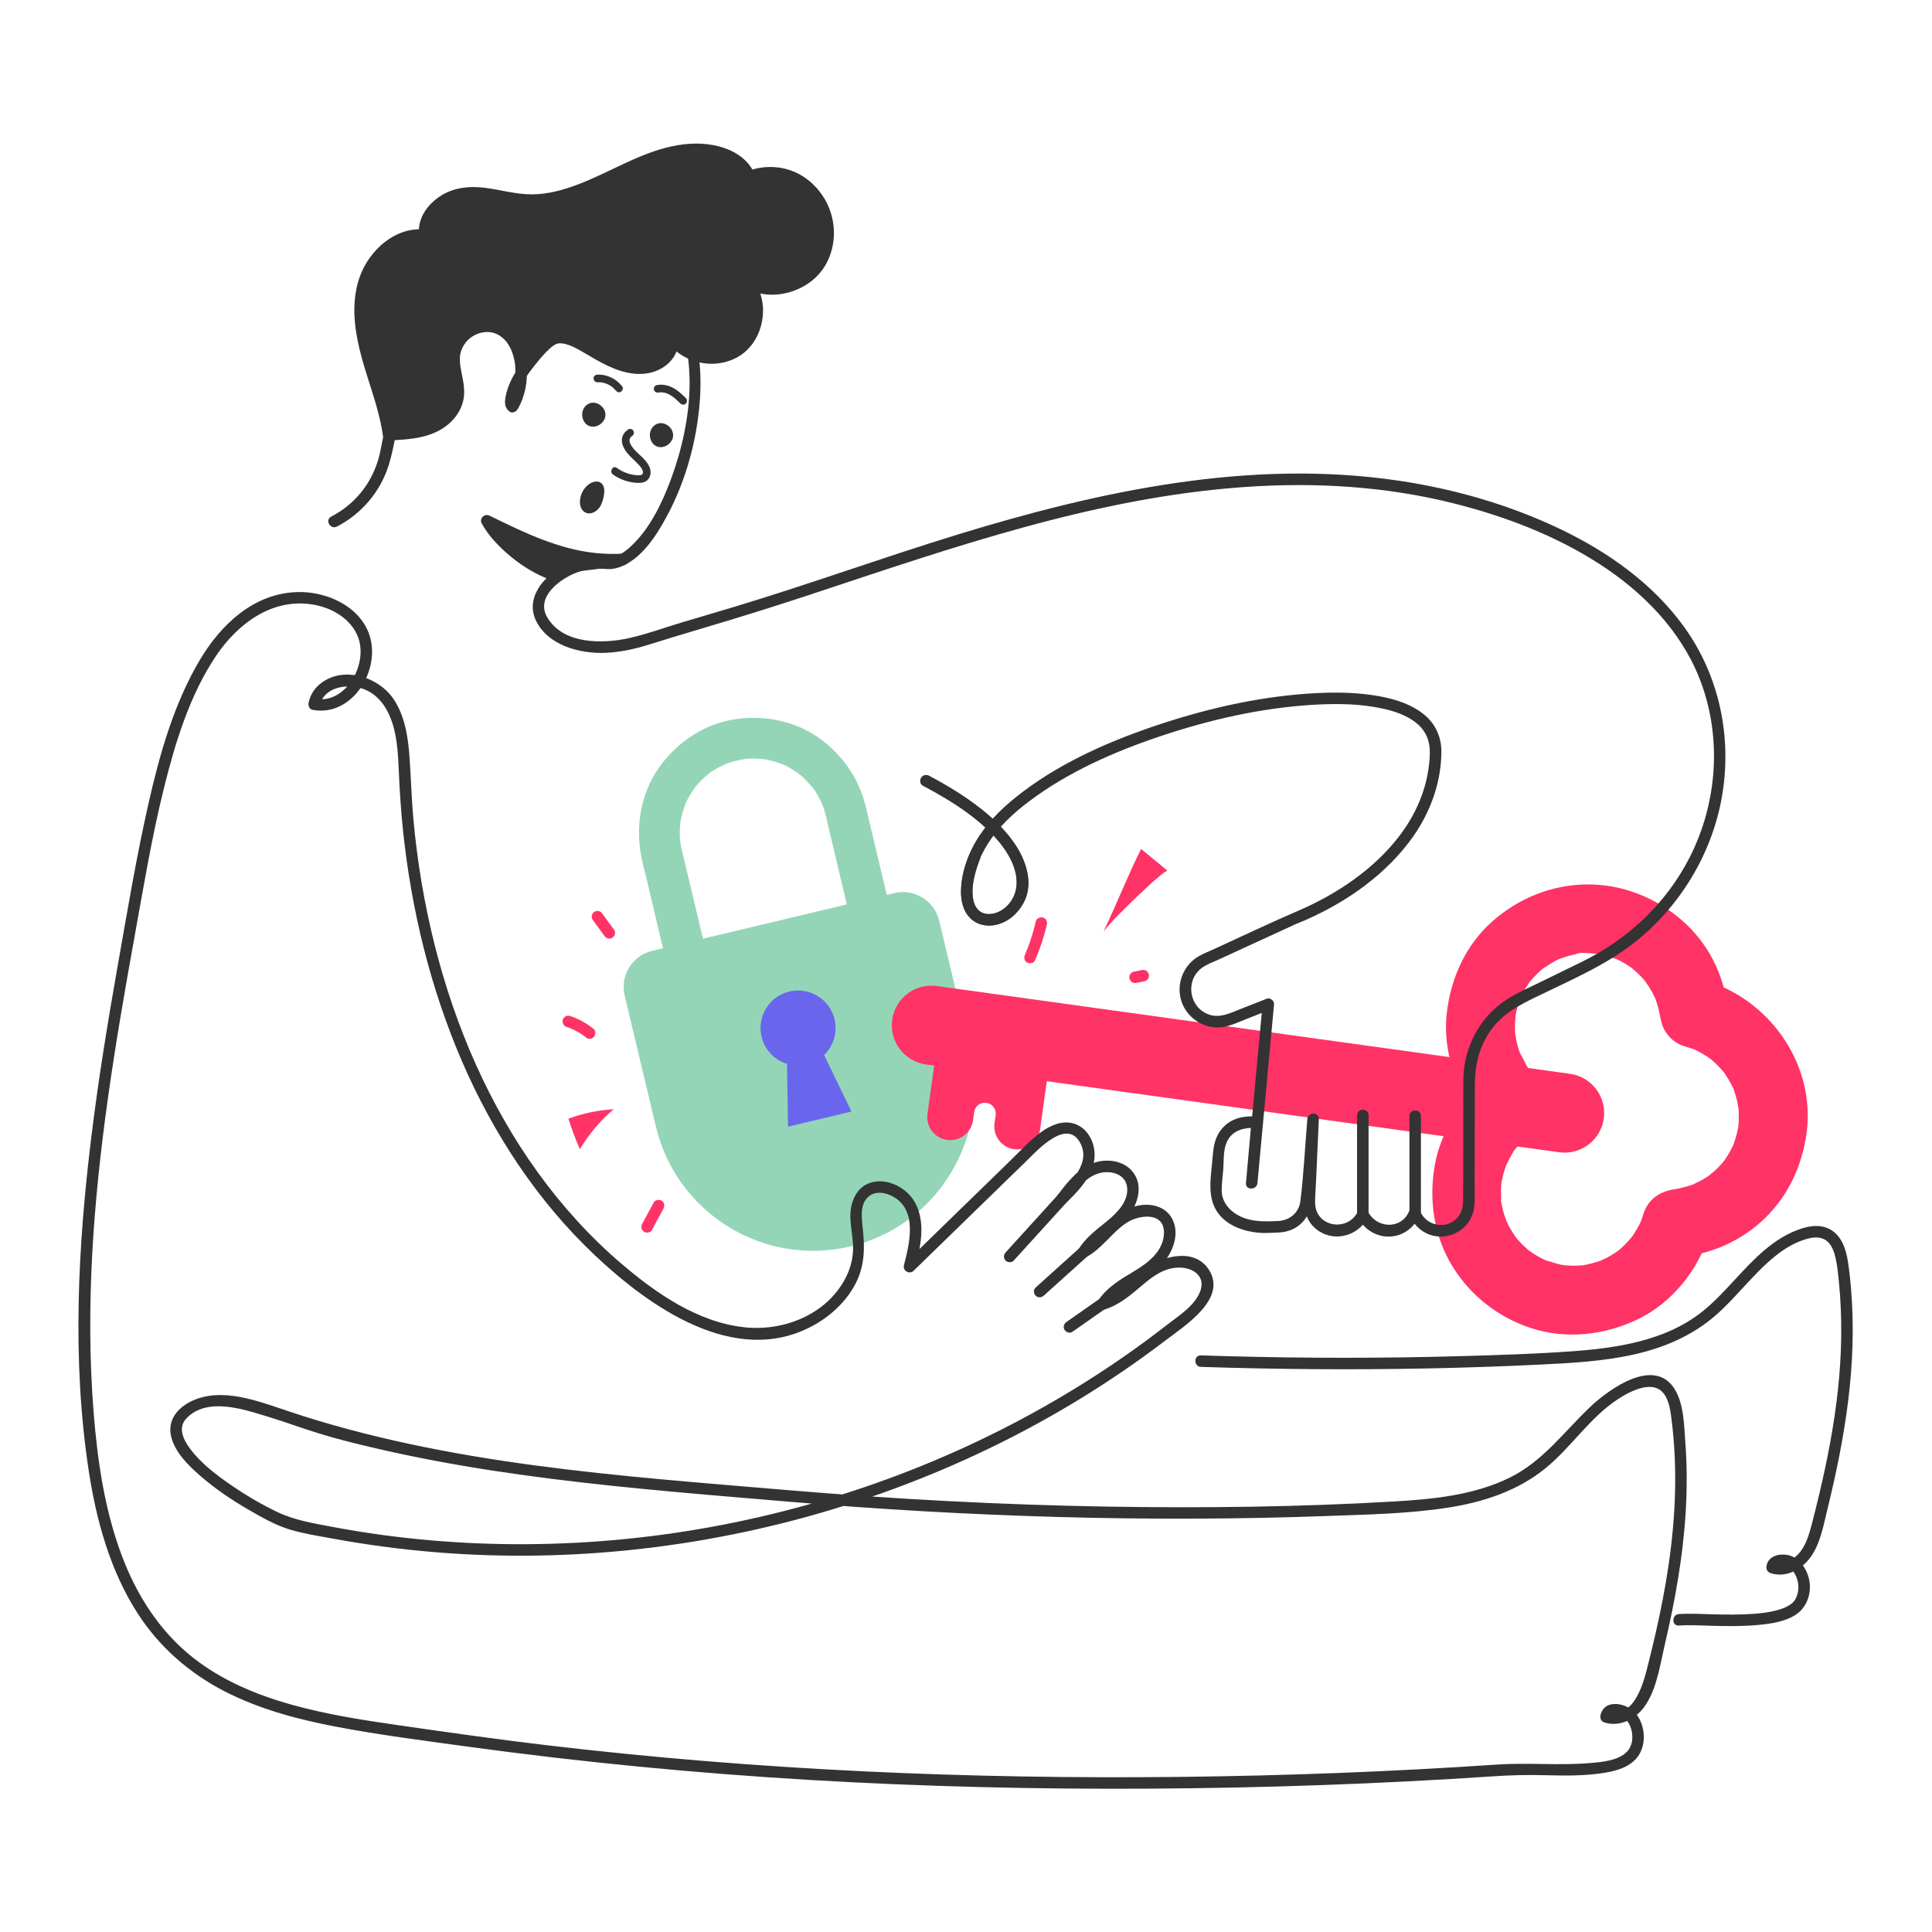 <svg width="118" height="118" viewBox="0 0 118 118" fill="none" xmlns="http://www.w3.org/2000/svg">
<path d="M110.389 68.755C110.696 64.701 107.912 60.942 104.04 59.854C104.555 60.531 105.071 61.208 105.586 61.885C105.435 60.708 105.162 59.656 104.61 58.594C104.163 57.734 103.532 56.922 102.806 56.279C101.174 54.831 99.07 53.985 96.874 54.017C94.741 54.047 92.732 54.872 91.142 56.279C89.537 57.7 88.629 59.7 88.374 61.8C88.058 64.409 89.095 67.093 90.97 68.911C91.112 67.809 91.254 66.706 91.397 65.603C89.506 66.901 88.039 68.857 87.634 71.151C87.256 73.29 87.569 75.502 88.725 77.368C89.832 79.155 91.54 80.479 93.538 81.124C95.66 81.809 97.939 81.55 99.936 80.622C102.118 79.608 103.735 77.56 104.429 75.285C103.753 75.8 103.076 76.316 102.399 76.831C104.475 76.61 106.395 75.812 107.886 74.316C109.391 72.807 110.194 70.856 110.389 68.755C110.491 67.655 109.347 66.601 108.283 66.649C107.055 66.704 106.286 67.576 106.177 68.755C106.171 68.821 106.123 69.207 106.177 68.807C106.229 68.422 106.18 68.766 106.163 68.854C106.13 69.032 106.089 69.209 106.041 69.384C105.994 69.557 105.939 69.728 105.878 69.896C105.848 69.978 105.72 70.289 105.866 69.942C106.013 69.595 105.88 69.902 105.842 69.98C105.691 70.296 105.513 70.599 105.313 70.886C105.264 70.957 105.064 71.22 105.291 70.925C105.527 70.62 105.302 70.906 105.26 70.955C105.148 71.087 105.03 71.215 104.908 71.338C104.786 71.46 104.658 71.578 104.527 71.691C104.475 71.735 104.416 71.775 104.367 71.823C104.778 71.417 104.616 71.635 104.461 71.743C104.192 71.933 103.908 72.103 103.613 72.25C103.536 72.288 103.451 72.318 103.377 72.362C103.854 72.078 103.711 72.226 103.541 72.291C103.378 72.354 103.211 72.41 103.043 72.46C102.873 72.51 102.701 72.553 102.528 72.589C102.441 72.607 102.353 72.621 102.266 72.638C101.894 72.71 102.802 72.576 102.399 72.619C101.439 72.721 100.66 73.206 100.368 74.165C100.309 74.357 100.241 74.544 100.17 74.732C100.074 74.991 100.412 74.223 100.232 74.577C100.191 74.657 100.154 74.739 100.112 74.818C100.022 74.993 99.923 75.163 99.817 75.328C99.779 75.388 99.739 75.448 99.699 75.506C99.659 75.565 99.618 75.623 99.575 75.68C99.788 75.41 99.843 75.338 99.742 75.464C99.503 75.75 99.255 76.022 98.976 76.27C98.923 76.317 98.868 76.361 98.815 76.408C98.511 76.678 99.239 76.104 98.907 76.339C98.733 76.461 98.558 76.58 98.375 76.688C98.222 76.778 98.066 76.862 97.906 76.939C97.845 76.969 97.772 76.994 97.713 77.029C98.23 76.728 97.998 76.912 97.82 76.978C97.445 77.116 97.063 77.206 96.673 77.285C96.275 77.366 97.135 77.239 96.853 77.263C96.761 77.272 96.67 77.282 96.578 77.289C96.392 77.302 96.206 77.306 96.02 77.303C95.832 77.301 95.645 77.287 95.458 77.271C95.037 77.236 96 77.364 95.588 77.288C95.482 77.269 95.377 77.251 95.272 77.228C94.925 77.152 94.604 77.014 94.264 76.921C94.84 77.078 94.561 77.05 94.386 76.968C94.308 76.931 94.231 76.893 94.154 76.853C93.987 76.766 93.824 76.672 93.665 76.57C93.574 76.513 93.054 76.133 93.377 76.381C93.684 76.618 93.408 76.401 93.352 76.353C93.288 76.298 93.224 76.242 93.162 76.184C93.025 76.057 92.894 75.925 92.768 75.787C92.722 75.737 92.677 75.687 92.633 75.635C92.282 75.226 92.85 75.956 92.647 75.663C92.452 75.383 92.268 75.102 92.111 74.798C92.019 74.62 91.858 74.07 92.067 74.743C92.006 74.547 91.922 74.358 91.863 74.16C91.814 73.994 91.772 73.826 91.736 73.657C91.718 73.572 91.702 73.486 91.687 73.4C91.656 73.214 91.7 73.002 91.711 73.596C91.704 73.201 91.658 72.814 91.685 72.417C91.692 72.32 91.703 72.224 91.711 72.127C91.731 71.959 91.719 72.047 91.676 72.389C91.688 72.31 91.702 72.232 91.718 72.154C91.763 71.923 91.82 71.694 91.89 71.469C91.913 71.395 91.937 71.322 91.963 71.248C92.024 71.075 92.281 70.649 91.966 71.216C92.077 71.016 92.165 70.804 92.282 70.606C92.39 70.423 92.503 70.184 92.657 70.038C92.644 70.05 92.314 70.452 92.536 70.197C92.635 70.083 92.731 69.967 92.834 69.858C92.976 69.707 93.125 69.564 93.28 69.427C93.349 69.367 93.434 69.313 93.496 69.246C93.216 69.458 93.163 69.499 93.338 69.37C93.399 69.326 93.46 69.283 93.523 69.241C94.082 68.857 94.437 68.383 94.528 67.702C94.615 67.053 94.43 66.4 93.949 65.933C93.805 65.794 93.666 65.651 93.534 65.501C93.41 65.358 93.298 65.078 93.562 65.556C93.515 65.471 93.442 65.393 93.387 65.313C93.145 64.96 92.994 64.572 92.777 64.21C93.067 64.693 92.875 64.44 92.814 64.263C92.787 64.186 92.762 64.109 92.738 64.032C92.672 63.817 92.618 63.6 92.575 63.38C92.555 63.281 92.551 63.171 92.522 63.076C92.673 63.581 92.564 63.4 92.549 63.203C92.53 62.972 92.524 62.741 92.53 62.509C92.535 62.308 92.568 62.108 92.573 61.908C92.558 62.542 92.528 62.227 92.562 62.04C92.578 61.952 92.596 61.865 92.616 61.778C92.655 61.606 92.701 61.435 92.754 61.267C92.78 61.183 92.808 61.1 92.837 61.018C92.861 60.952 92.885 60.887 92.911 60.822C92.867 60.926 92.823 61.029 92.778 61.133C92.87 60.806 93.107 60.461 93.289 60.18C93.336 60.108 93.383 60.037 93.433 59.968C93.474 59.908 93.688 59.627 93.451 59.935C93.214 60.242 93.431 59.966 93.479 59.91C93.545 59.833 93.613 59.757 93.683 59.683C93.81 59.547 93.944 59.417 94.082 59.292C94.145 59.235 94.211 59.182 94.274 59.126C94.56 58.874 93.906 59.382 94.128 59.235C94.427 59.037 94.713 58.835 95.034 58.669C95.124 58.622 95.217 58.58 95.309 58.535C95.654 58.365 94.88 58.689 95.136 58.606C95.3 58.554 95.458 58.487 95.623 58.437C95.788 58.386 95.955 58.342 96.124 58.305C96.209 58.286 96.294 58.269 96.38 58.254C96.449 58.242 96.518 58.231 96.587 58.221C96.47 58.237 96.353 58.253 96.237 58.269C96.51 58.145 97.067 58.223 97.361 58.24C97.453 58.246 97.544 58.255 97.636 58.262C98.048 58.292 97.185 58.185 97.464 58.238C97.681 58.279 97.896 58.319 98.11 58.376C98.284 58.422 98.457 58.476 98.627 58.537C98.711 58.567 98.794 58.606 98.879 58.633C98.327 58.462 98.56 58.496 98.718 58.571C99.069 58.737 99.404 58.935 99.72 59.161C99.867 59.266 99.983 59.444 99.587 59.054C99.661 59.127 99.75 59.188 99.828 59.257C99.985 59.396 100.135 59.543 100.278 59.696C100.349 59.772 100.418 59.851 100.486 59.931C100.6 60.065 100.732 60.356 100.417 59.832C100.524 60.011 100.659 60.175 100.767 60.354C100.876 60.534 100.976 60.719 101.067 60.909C101.096 60.97 101.122 61.04 101.155 61.1C100.832 60.517 101.073 60.908 101.136 61.089C101.206 61.29 101.266 61.495 101.316 61.702C101.362 61.893 101.473 62.65 101.374 61.885C101.436 62.367 101.518 62.762 101.826 63.161C102.105 63.523 102.471 63.79 102.92 63.916C103.095 63.965 103.268 64.018 103.438 64.08C103.499 64.102 103.846 64.244 103.488 64.093C103.142 63.947 103.452 64.081 103.53 64.118C103.849 64.272 104.156 64.452 104.446 64.655C104.516 64.704 104.782 64.906 104.488 64.679C104.184 64.445 104.472 64.672 104.52 64.713C104.653 64.827 104.782 64.947 104.906 65.071C105.029 65.195 105.148 65.324 105.261 65.458C105.317 65.523 105.522 65.784 105.294 65.49C105.059 65.186 105.28 65.478 105.316 65.531C105.517 65.819 105.694 66.124 105.846 66.44C105.877 66.504 105.903 66.57 105.935 66.632C105.647 66.058 105.825 66.369 105.881 66.523C105.936 66.673 105.985 66.826 106.029 66.98C106.077 67.152 106.119 67.326 106.154 67.502C106.171 67.59 106.178 67.682 106.2 67.769C106.054 67.194 106.155 67.408 106.171 67.588C106.208 67.977 106.206 68.366 106.177 68.755C106.093 69.856 107.205 70.909 108.283 70.861C109.495 70.807 110.3 69.934 110.389 68.755L110.389 68.755Z" fill="#FF3366"/>
<path d="M39.956 26.759C40.207 27.513 41.311 26.766 40.7 26.219C40.283 25.846 39.797 26.28 39.956 26.759Z" fill="#333333"/>
<path d="M39.73 26.82C39.778 26.963 39.853 27.091 39.973 27.184C40.078 27.265 40.201 27.307 40.334 27.311C40.556 27.319 40.794 27.203 40.935 27.032C41.013 26.938 41.078 26.831 41.101 26.71C41.128 26.561 41.109 26.424 41.045 26.287C40.981 26.148 40.856 26.027 40.727 25.947C40.571 25.851 40.377 25.817 40.199 25.866C40.021 25.915 39.862 26.047 39.779 26.212C39.684 26.401 39.665 26.619 39.73 26.821C39.767 26.937 39.894 27.024 40.018 26.984C40.134 26.946 40.221 26.821 40.181 26.696C40.169 26.659 40.16 26.621 40.155 26.583L40.163 26.645C40.157 26.596 40.157 26.547 40.164 26.497L40.155 26.56C40.162 26.513 40.174 26.469 40.192 26.425L40.168 26.481C40.186 26.44 40.208 26.402 40.235 26.366L40.199 26.414C40.224 26.382 40.252 26.354 40.284 26.329L40.237 26.365C40.266 26.343 40.298 26.325 40.332 26.31L40.276 26.334C40.308 26.321 40.34 26.312 40.374 26.307L40.312 26.315C40.35 26.31 40.388 26.31 40.426 26.315L40.363 26.307C40.401 26.313 40.437 26.323 40.473 26.337L40.417 26.314C40.463 26.333 40.505 26.359 40.545 26.39L40.498 26.353C40.542 26.388 40.581 26.426 40.616 26.47L40.579 26.423C40.606 26.458 40.629 26.495 40.647 26.536L40.623 26.48C40.638 26.515 40.648 26.551 40.653 26.588L40.644 26.526C40.648 26.56 40.648 26.595 40.644 26.63L40.652 26.568C40.647 26.606 40.636 26.643 40.621 26.679L40.645 26.623C40.628 26.663 40.606 26.699 40.58 26.734L40.616 26.686C40.585 26.726 40.55 26.761 40.511 26.792L40.558 26.755C40.517 26.787 40.472 26.814 40.424 26.834L40.48 26.81C40.437 26.828 40.392 26.841 40.345 26.848L40.408 26.839C40.37 26.844 40.333 26.845 40.295 26.84L40.358 26.849C40.324 26.844 40.292 26.836 40.261 26.823L40.317 26.847C40.287 26.834 40.259 26.818 40.233 26.798L40.28 26.834C40.252 26.813 40.228 26.787 40.206 26.759L40.243 26.807C40.215 26.77 40.194 26.73 40.175 26.688L40.199 26.744C40.193 26.728 40.187 26.712 40.181 26.696C40.142 26.581 40.019 26.492 39.893 26.533C39.779 26.57 39.688 26.697 39.73 26.821V26.82Z" fill="#333333"/>
<path d="M35.821 25.509C36.072 26.263 37.176 25.516 36.566 24.969C36.149 24.596 35.662 25.03 35.821 25.509Z" fill="#333333"/>
<path d="M35.595 25.57C35.644 25.713 35.718 25.841 35.839 25.934C35.943 26.015 36.067 26.057 36.199 26.061C36.422 26.069 36.66 25.953 36.801 25.782C36.878 25.688 36.944 25.581 36.966 25.46C36.993 25.311 36.975 25.174 36.911 25.037C36.846 24.898 36.722 24.777 36.592 24.697C36.436 24.601 36.242 24.567 36.065 24.616C35.886 24.665 35.728 24.797 35.645 24.962C35.549 25.151 35.53 25.369 35.595 25.571C35.633 25.687 35.759 25.774 35.883 25.734C36 25.696 36.087 25.571 36.047 25.446C36.035 25.409 36.026 25.371 36.02 25.333L36.029 25.395C36.023 25.346 36.023 25.297 36.029 25.247L36.021 25.31C36.027 25.263 36.039 25.219 36.057 25.175L36.033 25.231C36.051 25.19 36.073 25.152 36.101 25.116L36.064 25.164C36.089 25.132 36.117 25.104 36.15 25.079L36.102 25.115C36.132 25.093 36.163 25.075 36.197 25.06L36.141 25.084C36.173 25.071 36.206 25.062 36.239 25.057L36.177 25.065C36.215 25.06 36.253 25.06 36.291 25.065L36.229 25.057C36.267 25.063 36.303 25.073 36.338 25.087L36.282 25.064C36.329 25.083 36.371 25.109 36.411 25.14L36.364 25.103C36.407 25.138 36.447 25.176 36.481 25.22L36.445 25.173C36.472 25.208 36.495 25.245 36.513 25.286L36.489 25.23C36.503 25.265 36.513 25.301 36.518 25.338L36.51 25.276C36.514 25.31 36.514 25.345 36.509 25.38L36.518 25.318C36.512 25.356 36.502 25.393 36.487 25.429L36.51 25.373C36.493 25.413 36.471 25.449 36.445 25.484L36.482 25.436C36.451 25.476 36.415 25.511 36.376 25.542L36.423 25.505C36.382 25.537 36.337 25.564 36.289 25.584L36.345 25.56C36.302 25.578 36.257 25.591 36.211 25.598L36.273 25.589C36.236 25.594 36.198 25.595 36.161 25.59L36.223 25.599C36.19 25.594 36.158 25.586 36.127 25.573L36.182 25.597C36.152 25.584 36.124 25.568 36.099 25.548L36.146 25.584C36.118 25.563 36.094 25.537 36.072 25.509L36.108 25.557C36.081 25.52 36.059 25.48 36.041 25.438L36.065 25.494C36.058 25.478 36.052 25.462 36.047 25.446C36.007 25.331 35.884 25.242 35.759 25.283C35.644 25.32 35.553 25.447 35.595 25.571V25.57Z" fill="#333333"/>
<path d="M40.06 68.81C41.325 74.117 46.652 77.392 51.958 76.124C57.275 74.855 60.514 69.458 59.247 64.14L57.363 56.234C57.071 55.011 55.843 54.255 54.619 54.547L39.841 58.069C38.617 58.361 37.862 59.589 38.154 60.813L40.06 68.81H40.06Z" fill="#94D5B7"/>
<path d="M54.638 56.65C54.226 54.919 53.813 53.187 53.4 51.455C53.226 50.724 53.055 49.992 52.878 49.262C52.478 47.619 51.541 46.223 50.2 45.203C48.714 44.072 46.809 43.666 44.978 43.914C43.135 44.164 41.502 45.225 40.388 46.688C39.257 48.175 38.851 50.079 39.099 51.911C39.191 52.586 39.391 53.256 39.548 53.917C40.014 55.869 40.458 57.828 40.944 59.775C40.955 59.819 40.965 59.863 40.976 59.907C41.127 60.543 41.833 61.02 42.483 60.834C43.136 60.647 43.573 60.009 43.411 59.326C43.021 57.69 42.631 56.053 42.241 54.417C42.053 53.632 41.866 52.847 41.679 52.062C41.666 52.008 41.653 51.955 41.641 51.901C41.608 51.759 41.579 51.617 41.556 51.472C41.548 51.426 41.509 51.131 41.529 51.308C41.549 51.479 41.522 51.156 41.519 51.098C41.513 50.912 41.515 50.725 41.526 50.539C41.532 50.446 41.54 50.354 41.55 50.262C41.555 50.217 41.565 50.17 41.567 50.125C41.574 49.955 41.519 50.338 41.557 50.173C41.642 49.8 41.73 49.437 41.873 49.081C41.92 48.961 41.984 48.855 41.886 49.04C41.928 48.96 41.965 48.877 42.008 48.798C42.1 48.625 42.2 48.456 42.31 48.294C42.36 48.218 42.413 48.145 42.466 48.072C42.492 48.035 42.522 48.001 42.548 47.964C42.543 47.97 42.394 48.137 42.489 48.037C42.624 47.893 42.749 47.743 42.891 47.605C43.022 47.478 43.16 47.358 43.302 47.244C43.338 47.215 43.376 47.189 43.411 47.16C43.522 47.067 43.336 47.215 43.334 47.216C43.388 47.145 43.528 47.086 43.604 47.039C43.763 46.941 43.925 46.851 44.093 46.769C44.177 46.727 44.262 46.688 44.349 46.651C44.362 46.645 44.477 46.607 44.479 46.596C44.473 46.627 44.235 46.681 44.433 46.617C44.804 46.497 45.173 46.409 45.558 46.349C45.804 46.311 45.355 46.357 45.602 46.344C45.696 46.339 45.79 46.333 45.884 46.331C46.086 46.327 46.288 46.334 46.489 46.351C46.58 46.359 46.672 46.378 46.764 46.382C46.904 46.388 46.677 46.364 46.671 46.364C46.715 46.367 46.762 46.38 46.806 46.389C46.999 46.431 47.191 46.477 47.38 46.535C47.554 46.589 47.723 46.655 47.892 46.721C48.112 46.808 47.721 46.63 47.93 46.739C48.023 46.789 48.118 46.836 48.21 46.887C48.367 46.976 48.521 47.072 48.67 47.175C48.744 47.226 48.814 47.286 48.889 47.335C49.004 47.41 48.824 47.28 48.817 47.275C48.863 47.314 48.91 47.352 48.955 47.392C49.243 47.646 49.485 47.931 49.729 48.225C49.821 48.336 49.674 48.15 49.672 48.149C49.701 48.17 49.731 48.233 49.75 48.263C49.8 48.341 49.85 48.418 49.898 48.498C50.001 48.671 50.096 48.85 50.18 49.034C50.195 49.065 50.268 49.289 50.292 49.294C50.284 49.292 50.212 49.061 50.256 49.203C50.27 49.248 50.287 49.293 50.302 49.339C50.352 49.492 50.395 49.648 50.434 49.806C50.577 50.387 50.711 50.97 50.85 51.552C51.291 53.404 51.711 55.262 52.175 57.109C52.185 57.149 52.194 57.19 52.203 57.23C52.355 57.867 53.061 58.344 53.711 58.158C54.364 57.971 54.801 57.333 54.638 56.65L54.638 56.65Z" fill="#94D5B7"/>
<path d="M50.971 62.257C50.677 61.026 49.442 60.266 48.211 60.559C46.98 60.852 46.22 62.088 46.513 63.319C46.708 64.136 47.319 64.746 48.067 64.977L48.13 68.813L52.005 67.889L50.332 64.438C50.895 63.893 51.166 63.074 50.971 62.257H50.971Z" fill="#6966ED"/>
<path d="M54.491 62.286C54.675 60.963 55.896 60.039 57.219 60.223L95.891 65.585C97.214 65.769 98.137 66.99 97.954 68.313C97.77 69.635 96.549 70.559 95.227 70.376L56.554 65.013C55.232 64.83 54.308 63.609 54.491 62.286Z" fill="#FF3366"/>
<path d="M62.413 64.507L61.331 64.357L60.018 64.175L59.632 64.121L57.236 63.789L56.647 68.039C56.541 68.807 57.077 69.516 57.845 69.622C58.613 69.729 59.322 69.193 59.429 68.424L59.498 67.922C59.549 67.559 59.883 67.306 60.246 67.356C60.609 67.407 60.862 67.742 60.812 68.104L60.742 68.607C60.636 69.375 61.172 70.084 61.94 70.19C62.708 70.297 63.417 69.76 63.524 68.992L64.113 64.743L62.413 64.507Z" fill="#FF3366"/>
<path d="M20.581 32.16C22.099 31.377 23.247 30.012 23.75 28.378C24.093 27.264 24.218 26.075 24.524 24.946C25.167 22.581 26.121 20.192 27.717 18.3C29.463 16.229 31.89 15.106 34.61 15.232C36.823 15.334 39.078 16.113 40.469 17.916C42.904 21.071 42.266 25.829 40.965 29.308C40.415 30.78 39.659 32.348 38.476 33.42C38.272 33.605 38.064 33.76 37.813 33.89C37.654 33.972 37.389 34.054 37.239 34.057C36.837 34.068 36.379 33.987 35.889 34.065C35.221 34.173 34.562 34.438 33.999 34.811C32.99 35.48 32.148 36.661 32.728 37.889C33.458 39.433 35.449 39.944 37.009 39.872C37.885 39.832 38.748 39.646 39.584 39.385C40.697 39.037 41.812 38.697 42.93 38.367C45.16 37.707 47.376 37.015 49.584 36.284C58.181 33.438 66.852 30.397 75.955 29.749C80.282 29.44 84.646 29.694 88.86 30.763C91.955 31.548 94.995 32.707 97.686 34.444C100.315 36.139 102.621 38.468 103.789 41.413C105.186 44.932 104.916 48.987 103.207 52.35C101.77 55.178 99.427 57.372 96.589 58.758C95.693 59.195 94.796 59.633 93.899 60.071C93.052 60.485 92.179 60.856 91.451 61.469C90.167 62.551 89.413 64.177 89.379 65.852C89.368 66.44 89.376 67.03 89.374 67.618C89.37 69.531 89.378 71.445 89.36 73.358C89.356 73.802 89.227 74.214 88.873 74.509C88.174 75.093 87.09 74.815 86.74 73.98C86.601 73.649 86.202 73.649 86.063 73.98C85.585 75.119 84.059 75.036 83.545 73.99C83.432 73.76 83.052 73.761 82.939 73.99C82.308 75.274 80.333 74.954 80.322 73.454C80.319 73.023 80.361 72.587 80.38 72.157C80.436 70.89 80.492 69.623 80.549 68.356C80.569 67.9 79.884 67.911 79.847 68.356C79.706 70.016 79.629 71.693 79.425 73.346C79.333 74.091 78.751 74.552 78.024 74.579C77.243 74.608 76.477 74.639 75.749 74.292C75.132 73.998 74.62 73.433 74.617 72.715C74.615 72.282 74.681 71.838 74.713 71.406C74.747 70.927 74.714 70.361 74.872 69.9C75.17 69.027 75.967 68.85 76.782 68.888L76.431 68.537C76.32 69.777 76.21 71.016 76.099 72.256C76.058 72.707 76.759 72.703 76.801 72.256C77.097 69.069 77.393 65.882 77.689 62.694C77.731 62.241 77.773 61.788 77.815 61.335C77.835 61.123 77.572 60.918 77.371 60.997C76.837 61.207 76.303 61.417 75.769 61.627C75.128 61.879 74.483 62.218 73.784 61.946C72.637 61.501 72.39 59.932 73.35 59.159C73.666 58.905 74.101 58.757 74.466 58.589C75.778 57.986 77.09 57.383 78.401 56.78C78.61 56.684 78.819 56.588 79.028 56.492C79.084 56.466 79.303 56.373 79.125 56.444C79.34 56.358 79.555 56.273 79.767 56.179C82.3 55.065 84.715 53.361 86.319 51.08C87.38 49.57 88.034 47.747 88.034 45.89C88.034 45.031 87.685 44.238 87.025 43.682C86.268 43.044 85.289 42.722 84.33 42.54C83.053 42.297 81.74 42.267 80.445 42.331C77.227 42.49 74.02 43.193 70.964 44.195C67.987 45.172 64.997 46.454 62.482 48.351C61.473 49.112 60.525 49.979 59.82 51.036C59.146 52.047 58.653 53.37 58.699 54.596C58.729 55.423 59.116 56.273 59.985 56.482C60.738 56.662 61.543 56.319 62.06 55.772C64.066 53.648 61.661 50.781 59.955 49.434C58.953 48.642 57.862 47.979 56.735 47.381C56.336 47.17 55.981 47.775 56.381 47.987C58.214 48.96 60.205 50.147 61.391 51.909C61.929 52.706 62.329 53.755 61.943 54.689C61.688 55.306 61.082 55.785 60.511 55.825C60.224 55.844 59.989 55.783 59.816 55.639C59.574 55.436 59.46 55.15 59.415 54.803C59.271 53.685 59.767 52.415 60.362 51.489C61.001 50.494 61.898 49.665 62.836 48.957C65.246 47.138 68.091 45.894 70.94 44.942C73.894 43.956 76.988 43.249 80.102 43.053C81.355 42.974 82.635 42.967 83.877 43.17C84.773 43.317 85.737 43.561 86.463 44.125C87.096 44.616 87.351 45.263 87.328 46.051C87.276 47.852 86.601 49.553 85.524 50.985C83.964 53.062 81.667 54.604 79.298 55.623C77.711 56.306 75.832 57.192 74.167 57.958C73.848 58.104 73.51 58.234 73.205 58.41C72.285 58.94 71.836 60.071 72.137 61.089C72.415 62.033 73.289 62.706 74.268 62.754C74.905 62.785 75.489 62.487 76.067 62.26C76.564 62.065 77.06 61.869 77.557 61.674C77.409 61.561 77.261 61.448 77.113 61.335C76.817 64.523 76.521 67.71 76.225 70.897C76.183 71.35 76.141 71.803 76.099 72.256H76.801C76.912 71.016 77.022 69.777 77.133 68.537C77.151 68.342 76.958 68.194 76.782 68.186C75.984 68.149 75.232 68.266 74.668 68.895C74.215 69.4 74.113 69.994 74.066 70.641C73.977 71.865 73.631 73.248 74.531 74.26C75.1 74.9 75.969 75.196 76.799 75.285C77.209 75.33 77.615 75.294 78.024 75.281C78.501 75.265 78.936 75.149 79.32 74.855C80.264 74.131 80.17 72.841 80.26 71.773C80.356 70.634 80.452 69.495 80.549 68.356H79.847C79.797 69.481 79.747 70.606 79.697 71.732C79.642 72.966 79.348 74.425 80.585 75.21C81.626 75.871 83.01 75.431 83.545 74.344H82.939C83.304 75.088 84.076 75.57 84.912 75.524C85.76 75.477 86.42 74.93 86.74 74.167H86.063C86.38 74.923 87.029 75.467 87.869 75.522C88.634 75.573 89.383 75.174 89.775 74.516C90.159 73.87 90.063 73.058 90.065 72.336C90.07 70.309 90.075 68.282 90.08 66.255C90.083 65.025 90.355 63.868 91.099 62.862C91.799 61.914 92.769 61.402 93.795 60.901C95.889 59.879 98.084 58.964 99.915 57.496C102.62 55.325 104.524 52.189 105.149 48.773C105.82 45.103 105.036 41.289 102.84 38.262C100.939 35.642 98.231 33.722 95.337 32.334C92.221 30.838 88.838 29.865 85.423 29.358C76.334 28.009 67.159 29.988 58.491 32.648C53.965 34.037 49.511 35.654 44.979 37.024C43.863 37.362 42.743 37.687 41.626 38.022C40.569 38.338 39.52 38.727 38.444 38.969C36.814 39.335 34.392 39.369 33.42 37.698C32.697 36.456 34.221 35.342 35.233 34.965C35.853 34.735 36.417 34.708 37.066 34.756C37.313 34.774 37.568 34.734 37.803 34.653C39.147 34.19 40.068 32.751 40.709 31.566C41.652 29.827 42.271 27.891 42.575 25.938C42.893 23.903 42.9 21.748 42.229 19.779C41.568 17.838 40.219 16.229 38.337 15.377C35.918 14.281 32.931 14.193 30.496 15.275C25.877 17.328 24.102 22.893 23.248 27.464C22.916 29.239 21.834 30.724 20.227 31.554C19.825 31.762 20.18 32.368 20.581 32.16L20.581 32.16Z" fill="#333333"/>
<path d="M59.183 52.266C58.932 52.919 58.736 53.606 58.701 54.309C58.677 54.783 58.741 55.281 58.973 55.703C59.356 56.401 60.159 56.659 60.907 56.467C61.711 56.26 62.339 55.619 62.628 54.855C63.019 53.82 62.686 52.667 62.129 51.761C61.697 51.06 61.127 50.445 60.513 49.901C59.638 49.128 58.661 48.473 57.652 47.889C57.35 47.715 57.044 47.547 56.735 47.384C56.568 47.295 56.353 47.341 56.255 47.51C56.162 47.669 56.213 47.901 56.381 47.99C57.428 48.544 58.506 49.188 59.412 49.897C59.776 50.181 60.126 50.483 60.455 50.807C60.601 50.952 60.742 51.1 60.878 51.254C60.937 51.321 60.995 51.388 61.051 51.456C61.082 51.493 61.112 51.531 61.142 51.568C61.153 51.583 61.165 51.597 61.176 51.612C61.126 51.548 61.178 51.615 61.189 51.629C61.387 51.893 61.567 52.168 61.718 52.461C61.749 52.522 61.779 52.583 61.807 52.645C61.823 52.678 61.837 52.713 61.852 52.746C61.807 52.649 61.856 52.755 61.866 52.782C61.916 52.909 61.959 53.038 61.995 53.17C62.027 53.286 62.051 53.404 62.071 53.523C62.073 53.535 62.075 53.547 62.077 53.559C62.089 53.628 62.068 53.468 62.074 53.537C62.076 53.561 62.079 53.585 62.082 53.608C62.088 53.669 62.092 53.73 62.094 53.791C62.097 53.9 62.094 54.008 62.085 54.116C62.083 54.14 62.079 54.164 62.077 54.188C62.071 54.265 62.093 54.096 62.078 54.182C62.069 54.233 62.061 54.285 62.049 54.336C62.028 54.432 62.001 54.527 61.969 54.62C61.961 54.641 61.953 54.661 61.946 54.682C61.941 54.694 61.936 54.705 61.932 54.716C61.916 54.761 61.911 54.714 61.948 54.68C61.921 54.705 61.904 54.777 61.887 54.811C61.846 54.891 61.801 54.968 61.752 55.043C61.727 55.08 61.701 55.115 61.676 55.151C61.636 55.207 61.735 55.08 61.684 55.139C61.668 55.158 61.653 55.178 61.636 55.197C61.58 55.264 61.519 55.327 61.455 55.386C61.426 55.413 61.396 55.439 61.365 55.464C61.36 55.469 61.321 55.507 61.315 55.505C61.329 55.509 61.399 55.444 61.323 55.497C61.253 55.546 61.182 55.593 61.108 55.635C61.075 55.653 61.041 55.671 61.008 55.688C60.989 55.697 60.97 55.705 60.951 55.714C60.875 55.75 60.991 55.7 60.967 55.708C60.892 55.734 60.82 55.763 60.743 55.784C60.707 55.794 60.67 55.802 60.633 55.81C60.618 55.813 60.603 55.816 60.587 55.819C60.54 55.827 60.482 55.812 60.6 55.818C60.529 55.815 60.454 55.832 60.383 55.831C60.347 55.831 60.311 55.829 60.276 55.826C60.259 55.825 60.242 55.822 60.226 55.821C60.197 55.82 60.338 55.842 60.248 55.823C60.177 55.809 60.108 55.793 60.04 55.769C60.025 55.764 60.01 55.757 59.994 55.752C59.935 55.733 60.085 55.797 60.022 55.764C59.99 55.746 59.957 55.732 59.925 55.713C59.894 55.696 59.865 55.676 59.836 55.657C59.833 55.655 59.796 55.627 59.795 55.627C59.81 55.612 59.874 55.695 59.836 55.658C59.826 55.649 59.815 55.641 59.805 55.632C59.75 55.582 59.704 55.527 59.653 55.473C59.636 55.454 59.712 55.557 59.665 55.486C59.656 55.472 59.646 55.459 59.637 55.445C59.614 55.41 59.593 55.374 59.573 55.337C59.565 55.322 59.508 55.232 59.516 55.219C59.509 55.231 59.553 55.316 59.525 55.239C59.516 55.213 59.506 55.187 59.497 55.16C59.467 55.07 59.444 54.978 59.427 54.884C59.423 54.858 59.419 54.832 59.414 54.805C59.404 54.752 59.424 54.901 59.416 54.817C59.411 54.757 59.405 54.697 59.402 54.637C59.396 54.514 59.398 54.392 59.405 54.269C59.409 54.208 59.414 54.146 59.42 54.085C59.424 54.05 59.429 54.014 59.433 53.979C59.422 54.073 59.433 53.982 59.439 53.941C59.491 53.617 59.572 53.298 59.672 52.985C59.729 52.806 59.792 52.628 59.86 52.453C59.928 52.276 59.785 52.068 59.614 52.021C59.416 51.967 59.251 52.089 59.183 52.266L59.183 52.266Z" fill="#333333"/>
<path d="M38.052 34.167C37.414 34.207 36.772 34.187 36.138 34.107C33.874 33.825 31.777 32.806 29.729 31.801C30.472 33.167 32.396 34.686 33.888 35.125C33.888 35.125 34.031 34.698 35.498 34.526C36.965 34.355 38.052 34.167 38.052 34.167Z" fill="#333333"/>
<path d="M38.052 33.815C36.914 33.883 35.788 33.756 34.687 33.463C33.63 33.182 32.612 32.773 31.619 32.318C31.044 32.054 30.475 31.775 29.906 31.497C29.597 31.345 29.25 31.656 29.426 31.977C29.774 32.611 30.271 33.167 30.803 33.652C31.372 34.171 32.004 34.634 32.684 34.995C33.038 35.184 33.41 35.347 33.794 35.462C33.985 35.519 34.165 35.393 34.226 35.217C34.182 35.343 34.187 35.3 34.217 35.256C34.199 35.282 34.151 35.326 34.208 35.274C34.217 35.265 34.227 35.256 34.236 35.247C34.283 35.199 34.239 35.25 34.222 35.256C34.305 35.225 34.391 35.154 34.472 35.114C34.516 35.093 34.411 35.138 34.458 35.12C34.471 35.115 34.483 35.11 34.496 35.105C34.532 35.092 34.569 35.078 34.605 35.066C34.692 35.037 34.779 35.012 34.868 34.99C35.333 34.875 35.814 34.841 36.288 34.779C36.72 34.722 37.152 34.661 37.583 34.595C37.77 34.566 37.958 34.537 38.146 34.505C38.333 34.472 38.438 34.243 38.391 34.073C38.337 33.875 38.147 33.795 37.959 33.828C37.388 33.926 36.813 34.008 36.239 34.083C35.707 34.152 35.165 34.188 34.645 34.322C34.375 34.392 34.089 34.487 33.862 34.654C33.726 34.754 33.606 34.868 33.549 35.03C33.693 34.949 33.837 34.867 33.981 34.785C33.193 34.55 32.424 34.08 31.758 33.547C31.077 33.002 30.447 32.377 30.032 31.623C29.872 31.783 29.712 31.943 29.552 32.103C31.618 33.116 33.729 34.139 36.035 34.444C36.704 34.533 37.379 34.557 38.052 34.517C38.242 34.506 38.403 34.364 38.403 34.166C38.403 33.985 38.243 33.804 38.052 33.815V33.815Z" fill="#333333"/>
<path d="M83.587 74.127V68.12C83.587 67.669 82.885 67.668 82.885 68.12V74.127C82.885 74.579 83.587 74.579 83.587 74.127Z" fill="#333333"/>
<path d="M86.785 74.17V68.163C86.785 67.712 86.084 67.711 86.084 68.163V74.17C86.084 74.621 86.785 74.622 86.785 74.17Z" fill="#333333"/>
<path d="M48.12 91.714C59.094 92.643 70.122 92.994 81.13 92.59C83.553 92.501 86.004 92.455 88.405 92.087C90.572 91.754 92.704 91.064 94.419 89.655C95.984 88.368 97.108 86.573 98.818 85.456C99.596 84.948 101.057 84.179 101.703 85.24C101.971 85.68 102.036 86.244 102.098 86.743C102.186 87.451 102.246 88.163 102.281 88.876C102.424 91.828 102.114 94.779 101.557 97.676C101.285 99.096 100.956 100.505 100.598 101.906C100.318 102.999 99.732 105.004 98.183 104.527L98.428 104.959C98.479 104.725 98.754 104.745 98.946 104.799C99.247 104.884 99.44 105.142 99.561 105.419C99.776 105.91 99.759 106.59 99.366 106.991C98.831 107.539 97.833 107.621 97.118 107.681C95.227 107.842 93.329 107.646 91.434 107.774C85.007 108.209 78.567 108.452 72.125 108.526C65.674 108.599 59.219 108.497 52.775 108.188C46.317 107.879 39.87 107.357 33.45 106.599C30.459 106.246 27.478 105.823 24.497 105.394C22.238 105.07 19.971 104.724 17.769 104.105C15.626 103.502 13.523 102.62 11.767 101.226C9.74 99.618 8.348 97.425 7.443 95.02C6.387 92.216 5.953 89.222 5.717 86.249C5.464 83.059 5.459 79.853 5.629 76.658C5.977 70.138 7.046 63.684 8.207 57.267C8.759 54.213 9.267 51.14 10.015 48.126C10.703 45.352 11.581 42.468 13.185 40.072C14.522 38.075 16.669 36.475 19.188 36.938C20.231 37.129 21.259 37.698 21.761 38.667C22.215 39.545 22.04 40.642 21.548 41.466C21.073 42.259 20.235 42.856 19.279 42.678L19.524 43.11C19.717 42.213 20.605 41.886 21.445 41.93C22.464 41.983 23.22 42.578 23.676 43.466C24.258 44.599 24.306 45.936 24.361 47.181C24.415 48.376 24.492 49.568 24.618 50.757C25.129 55.595 26.293 60.368 28.224 64.838C30.128 69.243 32.816 73.342 36.311 76.648C39.664 79.819 44.869 83.512 49.596 80.999C50.642 80.443 51.574 79.606 52.163 78.57C52.828 77.399 52.832 76.247 52.687 74.948C52.62 74.344 52.524 73.551 53.032 73.097C53.477 72.699 54.148 72.838 54.614 73.121C56.039 73.987 55.548 75.957 55.21 77.275C55.123 77.615 55.544 77.862 55.797 77.616C58.076 75.398 60.356 73.18 62.636 70.963C63.308 70.309 65.134 68.262 65.97 69.793C66.636 71.012 65.446 72.177 64.638 72.945L65.19 73.371C65.679 72.72 66.235 71.962 67.037 71.686C67.727 71.448 68.718 71.642 68.836 72.487C68.957 73.353 68.223 74.086 67.614 74.583C66.977 75.102 66.321 75.574 65.885 76.287C65.696 76.595 66.065 76.931 66.365 76.767C67.316 76.247 67.888 75.308 68.769 74.709C69.56 74.171 71.171 73.989 71.089 75.374C71.027 76.431 70.135 77.118 69.308 77.618C68.46 78.13 67.601 78.615 67.051 79.469C66.886 79.726 67.16 80.073 67.447 79.985C68.342 79.713 69.032 79.119 69.732 78.525C70.41 77.949 71.099 77.425 72.027 77.42C72.823 77.415 73.629 77.911 73.323 78.818C73.015 79.728 71.993 80.36 71.273 80.921C68.106 83.389 64.686 85.535 61.103 87.344C53.958 90.952 46.126 93.215 38.161 94.001C34.213 94.39 30.228 94.421 26.275 94.076C24.265 93.901 22.265 93.627 20.282 93.253C19.128 93.035 17.988 92.852 16.925 92.343C15.952 91.876 15.016 91.324 14.127 90.713C13.218 90.091 12.287 89.385 11.62 88.497C11.211 87.952 10.833 87.201 11.389 86.625C12.652 85.313 14.859 86.068 16.334 86.518C17.419 86.848 18.482 87.245 19.567 87.576C20.696 87.921 21.848 88.202 22.998 88.469C25.337 89.013 27.701 89.451 30.074 89.817C34.865 90.555 39.694 91 44.522 91.41C45.722 91.512 46.921 91.612 48.12 91.714C48.571 91.752 48.568 91.05 48.12 91.012C37.869 90.141 27.421 89.473 17.598 86.188C15.77 85.576 13.514 84.682 11.657 85.597C10.839 86 10.24 86.731 10.441 87.682C10.645 88.654 11.465 89.464 12.181 90.095C13.115 90.917 14.159 91.618 15.234 92.239C16.024 92.695 16.865 93.173 17.745 93.433C18.581 93.68 19.468 93.814 20.325 93.973C21.376 94.167 22.432 94.332 23.492 94.472C27.657 95.024 31.875 95.153 36.067 94.875C44.494 94.317 52.804 92.136 60.411 88.467C64.218 86.631 67.845 84.418 71.205 81.853C72.361 80.971 74.993 79.317 73.824 77.534C72.895 76.118 70.816 76.773 69.752 77.604C68.959 78.224 68.25 79.007 67.261 79.308L67.657 79.824C68.352 78.743 69.667 78.371 70.616 77.575C71.399 76.919 72.044 75.739 71.705 74.704C71.335 73.575 70.047 73.375 69.064 73.766C67.813 74.262 67.166 75.529 66.011 76.161L66.491 76.641C67.093 75.658 68.215 75.189 68.911 74.29C69.493 73.539 69.839 72.441 69.212 71.608C68.69 70.914 67.706 70.754 66.91 70.991C65.883 71.297 65.199 72.198 64.583 73.016C64.337 73.344 64.856 73.706 65.135 73.442C66.109 72.516 67.2 71.312 66.751 69.856C66.57 69.269 66.146 68.772 65.539 68.611C64.852 68.429 64.16 68.731 63.611 69.128C62.921 69.627 62.337 70.274 61.729 70.865C61 71.575 60.27 72.285 59.541 72.995C58.127 74.37 56.714 75.745 55.3 77.12L55.887 77.462C56.209 76.207 56.544 74.776 55.941 73.549C55.515 72.683 54.493 72.061 53.521 72.162C52.397 72.279 51.908 73.328 51.937 74.356C51.956 74.992 52.108 75.617 52.103 76.253C52.098 76.83 51.958 77.404 51.709 77.924C50.6 80.24 47.927 81.329 45.474 81.066C42.622 80.76 40.086 79.003 37.963 77.19C34.098 73.89 31.146 69.649 29.071 65.029C26.956 60.322 25.729 55.216 25.253 50.086C25.136 48.82 25.104 47.551 25.015 46.283C24.93 45.066 24.747 43.783 24.067 42.74C23.125 41.296 20.835 40.594 19.441 41.866C19.132 42.147 18.934 42.518 18.847 42.924C18.81 43.097 18.897 43.319 19.092 43.355C21.18 43.744 22.773 41.661 22.723 39.717C22.663 37.374 20.26 36.1 18.15 36.162C15.506 36.24 13.502 38.132 12.214 40.294C10.625 42.962 9.751 46.065 9.07 49.072C8.321 52.373 7.765 55.724 7.176 59.057C6.572 62.477 6.014 65.907 5.589 69.355C4.753 76.128 4.385 83.092 5.425 89.865C5.89 92.893 6.739 95.957 8.414 98.552C9.729 100.59 11.576 102.202 13.729 103.306C15.872 104.403 18.221 105.025 20.576 105.471C23.227 105.973 25.916 106.315 28.588 106.681C35.516 107.63 42.481 108.3 49.462 108.713C56.409 109.125 63.37 109.287 70.329 109.244C77.305 109.2 84.281 108.956 91.241 108.489C92.272 108.42 93.274 108.396 94.306 108.422C95.353 108.448 96.408 108.47 97.451 108.351C98.257 108.258 99.189 108.11 99.81 107.538C100.592 106.818 100.557 105.484 99.933 104.68C99.427 104.028 97.987 103.689 97.751 104.773C97.71 104.962 97.806 105.146 97.996 105.204C99.016 105.518 100.014 104.924 100.552 104.068C101.222 103.001 101.412 101.588 101.695 100.381C102.313 97.742 102.792 95.061 102.956 92.352C103.042 90.949 103.041 89.539 102.937 88.137C102.86 87.099 102.857 85.812 102.309 84.886C101.079 82.809 98.275 84.835 97.111 85.942C95.504 87.472 94.229 89.26 92.186 90.26C90.008 91.326 87.518 91.567 85.131 91.706C79.345 92.043 73.537 92.114 67.743 92.02C61.192 91.914 54.648 91.564 48.12 91.012C47.67 90.974 47.673 91.676 48.12 91.714V91.714Z" fill="#333333"/>
<path d="M73.347 83.484C77.948 83.635 82.552 83.672 87.154 83.58C89.455 83.534 91.756 83.457 94.055 83.345C95.992 83.251 97.944 83.146 99.841 82.717C101.652 82.308 103.373 81.568 104.781 80.341C106.067 79.219 107.074 77.81 108.403 76.735C109.026 76.23 109.762 75.79 110.555 75.621C110.963 75.533 111.385 75.574 111.682 75.891C111.933 76.16 112.045 76.539 112.122 76.89C112.227 77.359 112.27 77.843 112.317 78.32C112.371 78.869 112.409 79.419 112.431 79.971C112.477 81.07 112.461 82.173 112.392 83.271C112.257 85.446 111.913 87.6 111.459 89.729C111.23 90.803 110.973 91.871 110.699 92.935C110.48 93.785 110.227 94.777 109.417 95.256C109.079 95.456 108.7 95.53 108.324 95.401C108.405 95.545 108.487 95.689 108.569 95.833C108.575 95.794 108.581 95.753 108.597 95.716C108.58 95.756 108.638 95.686 108.603 95.718C108.638 95.686 108.605 95.702 108.662 95.676C108.671 95.672 108.694 95.662 108.74 95.652C108.861 95.626 109.039 95.645 109.186 95.706C109.533 95.849 109.736 96.272 109.811 96.635C109.854 96.845 109.851 97.071 109.804 97.279C109.779 97.385 109.747 97.49 109.7 97.588C109.68 97.63 109.657 97.671 109.633 97.711C109.624 97.725 109.574 97.798 109.596 97.768C109.62 97.736 109.57 97.8 109.561 97.81C109.541 97.831 109.521 97.852 109.501 97.873C109.476 97.897 109.45 97.919 109.425 97.942C109.414 97.952 109.402 97.962 109.39 97.971C109.349 98.004 109.432 97.94 109.388 97.971C109.273 98.053 109.151 98.121 109.023 98.18C109.008 98.188 108.992 98.195 108.976 98.201C108.983 98.198 109.017 98.184 108.979 98.2C108.946 98.213 108.913 98.226 108.879 98.238C108.804 98.266 108.728 98.291 108.651 98.314C108.487 98.363 108.32 98.403 108.151 98.436C107.787 98.507 107.449 98.543 107.071 98.57C106.274 98.626 105.473 98.618 104.675 98.599C103.966 98.583 103.249 98.534 102.541 98.582C102.092 98.612 102.089 99.314 102.541 99.284C103.249 99.236 103.966 99.285 104.675 99.301C105.571 99.322 106.472 99.332 107.366 99.248C108.136 99.176 108.985 99.062 109.652 98.639C110.47 98.12 110.736 97.046 110.403 96.154C110.193 95.59 109.777 95.083 109.159 94.97C108.642 94.876 107.988 95.046 107.892 95.646C107.86 95.843 107.941 96.011 108.137 96.078C109.074 96.399 110.047 95.853 110.589 95.097C111.188 94.261 111.372 93.158 111.613 92.179C112.155 89.981 112.61 87.76 112.886 85.512C113.16 83.278 113.244 81.017 113.06 78.772C113.013 78.208 112.956 77.643 112.87 77.084C112.804 76.657 112.699 76.231 112.498 75.847C112.303 75.474 112 75.165 111.607 75.004C111.105 74.8 110.545 74.871 110.04 75.032C108.353 75.573 107.122 76.9 105.954 78.163C105.36 78.806 104.764 79.452 104.089 80.011C103.379 80.599 102.562 81.067 101.707 81.411C99.911 82.135 97.968 82.391 96.049 82.53C93.791 82.692 91.523 82.763 89.26 82.827C84.529 82.962 79.794 82.96 75.063 82.834C74.491 82.818 73.919 82.801 73.347 82.782C72.895 82.768 72.896 83.47 73.347 83.484H73.347Z" fill="#333333"/>
<path d="M65.133 72.406C64.714 72.868 64.294 73.33 63.875 73.791C63.21 74.523 62.545 75.256 61.88 75.988C61.727 76.157 61.573 76.326 61.419 76.495C61.292 76.635 61.281 76.853 61.419 76.991C61.549 77.121 61.788 77.132 61.916 76.991C62.335 76.53 62.755 76.068 63.174 75.606C63.839 74.874 64.504 74.142 65.169 73.41C65.323 73.241 65.476 73.072 65.63 72.903C65.757 72.762 65.768 72.545 65.63 72.406C65.5 72.277 65.261 72.265 65.133 72.406Z" fill="#333333"/>
<path d="M67.356 74.94C66.893 75.358 66.429 75.775 65.966 76.193C65.231 76.855 64.496 77.517 63.762 78.179C63.592 78.332 63.422 78.485 63.253 78.638C63.112 78.765 63.123 79.005 63.253 79.134C63.393 79.274 63.608 79.262 63.749 79.134C64.213 78.717 64.676 78.299 65.139 77.882C65.874 77.219 66.609 76.557 67.344 75.895C67.513 75.742 67.683 75.59 67.853 75.437C67.993 75.31 67.982 75.069 67.853 74.94C67.713 74.8 67.497 74.813 67.356 74.94Z" fill="#333333"/>
<path d="M69.666 77.57C69.155 77.927 68.644 78.285 68.133 78.643L65.703 80.345C65.516 80.476 65.329 80.607 65.141 80.738C64.986 80.847 64.914 81.045 65.015 81.218C65.105 81.372 65.34 81.453 65.496 81.344C66.007 80.986 66.518 80.629 67.029 80.271C67.839 79.704 68.649 79.136 69.459 78.569C69.646 78.438 69.833 78.307 70.02 78.176C70.176 78.067 70.248 77.869 70.147 77.696C70.057 77.542 69.822 77.46 69.666 77.57Z" fill="#333333"/>
<path d="M71.319 53.189C71.185 53.079 69.411 54.791 69.234 54.966C68.61 55.581 67.938 56.206 67.4 56.896C68.196 55.227 68.866 53.508 69.694 51.852C70.236 52.297 70.777 52.743 71.319 53.189V53.189Z" fill="#FF3366"/>
<path d="M63.21 58.663C63.519 57.953 63.767 57.223 63.939 56.468C63.98 56.29 63.884 56.08 63.694 56.037C63.515 55.996 63.306 56.09 63.262 56.282C63.181 56.637 63.084 56.988 62.971 57.334C62.864 57.663 62.728 58.024 62.604 58.308C62.531 58.476 62.549 58.693 62.73 58.789C62.882 58.869 63.132 58.843 63.21 58.663Z" fill="#FF3366"/>
<path d="M34.614 62.726C34.672 62.745 34.729 62.764 34.785 62.785C34.813 62.795 34.842 62.806 34.87 62.817C34.884 62.823 34.898 62.828 34.911 62.834C34.947 62.849 34.939 62.846 34.89 62.825C34.892 62.833 34.963 62.857 34.973 62.862C35 62.874 35.028 62.887 35.055 62.9C35.109 62.927 35.163 62.954 35.216 62.983C35.322 63.041 35.425 63.103 35.525 63.17C35.575 63.203 35.625 63.238 35.673 63.274C35.685 63.283 35.697 63.292 35.71 63.301C35.739 63.324 35.734 63.319 35.692 63.287C35.705 63.286 35.752 63.335 35.763 63.344C35.837 63.404 35.911 63.447 36.011 63.447C36.097 63.447 36.2 63.408 36.259 63.344C36.377 63.215 36.411 62.971 36.259 62.847C35.823 62.492 35.337 62.222 34.801 62.049C34.626 61.993 34.41 62.115 34.369 62.294C34.325 62.486 34.427 62.666 34.614 62.726L34.614 62.726Z" fill="#FF3366"/>
<path d="M37.516 67.746C36.561 67.797 35.614 67.994 34.717 68.329C34.917 68.96 35.15 69.581 35.417 70.188C35.975 69.256 36.688 68.416 37.517 67.715" fill="#FF3366"/>
<path d="M39.824 75.114C40.059 74.679 40.293 74.244 40.527 73.809C40.614 73.648 40.572 73.42 40.401 73.329C40.238 73.243 40.014 73.282 39.921 73.455C39.687 73.89 39.452 74.325 39.218 74.76C39.131 74.921 39.173 75.149 39.344 75.24C39.508 75.326 39.731 75.287 39.824 75.114Z" fill="#FF3366"/>
<path d="M36.189 56.164C36.429 56.494 36.67 56.824 36.911 57.153C36.966 57.23 37.027 57.289 37.121 57.315C37.205 57.338 37.316 57.327 37.391 57.279C37.466 57.231 37.532 57.159 37.552 57.069C37.572 56.983 37.572 56.874 37.517 56.799C37.276 56.469 37.036 56.14 36.795 55.81C36.74 55.734 36.679 55.674 36.585 55.648C36.501 55.625 36.389 55.636 36.315 55.684C36.24 55.732 36.174 55.804 36.154 55.894C36.134 55.98 36.134 56.089 36.189 56.164Z" fill="#FF3366"/>
<path d="M69.418 60.028C69.585 59.995 69.752 59.961 69.92 59.928C69.965 59.917 70.005 59.896 70.039 59.865C70.077 59.84 70.107 59.807 70.129 59.767C70.155 59.726 70.169 59.683 70.171 59.636C70.181 59.589 70.179 59.543 70.165 59.496C70.137 59.411 70.085 59.329 70.004 59.286L69.92 59.251C69.857 59.234 69.795 59.234 69.733 59.251C69.566 59.284 69.399 59.318 69.231 59.351C69.186 59.362 69.146 59.383 69.112 59.414C69.074 59.439 69.044 59.472 69.022 59.513C68.996 59.553 68.982 59.596 68.98 59.643C68.969 59.69 68.972 59.736 68.986 59.783C69.014 59.868 69.066 59.95 69.147 59.993L69.231 60.028C69.294 60.045 69.356 60.045 69.418 60.028Z" fill="#FF3366"/>
<path d="M50.093 16.046C49.238 17.477 47.219 18.081 45.736 17.322C46.64 18.549 46.326 20.496 45.082 21.376C43.837 22.257 41.897 21.905 41.041 20.644C40.944 20.5 40.873 20.274 41.019 20.178C41.324 20.856 40.974 21.707 40.355 22.118C39.735 22.53 38.924 22.561 38.204 22.375C37.485 22.189 36.833 21.808 36.189 21.436C35.624 21.11 34.597 20.427 33.904 20.661C33.31 20.861 32.538 21.908 32.156 22.388C31.679 22.989 31.304 23.69 31.196 24.45C31.177 24.589 31.18 24.759 31.299 24.833C32.09 23.532 32.111 20.991 30.599 20.135C29.813 19.689 28.732 19.982 28.174 20.693C27.294 21.816 28.015 22.822 27.998 24.028C27.984 24.943 27.263 25.729 26.426 26.099C25.588 26.47 24.647 26.51 23.732 26.544C23.512 24.933 22.891 23.407 22.454 21.841C22.017 20.274 21.768 18.578 22.296 17.039C22.823 15.501 24.321 14.2 25.939 14.363C25.787 13.096 27.011 12 28.273 11.812C29.676 11.603 31.044 12.216 32.437 12.219C34.154 12.223 35.808 11.481 37.323 10.746C39.436 9.722 41.805 8.628 44.042 9.342C44.656 9.538 45.248 9.887 45.592 10.432C45.936 10.977 45.976 11.741 45.572 12.244C45.169 12.746 44.294 12.83 43.887 12.33C44.518 11.297 45.678 10.607 46.887 10.545C49.671 10.403 51.529 13.644 50.093 16.046L50.093 16.046Z" fill="#333333"/>
<path d="M49.79 15.872C49.407 16.504 48.766 16.961 48.057 17.17C47.342 17.381 46.564 17.35 45.913 17.022C45.772 16.951 45.602 16.962 45.487 17.077C45.385 17.18 45.342 17.378 45.432 17.502C46.093 18.413 46.047 19.663 45.399 20.578C45.096 21.006 44.619 21.317 44.087 21.446C43.816 21.512 43.578 21.53 43.265 21.509C43.025 21.492 42.762 21.437 42.491 21.338C42.257 21.253 41.919 21.058 41.729 20.893C41.609 20.789 41.496 20.674 41.399 20.548C41.435 20.594 41.363 20.497 41.365 20.5C41.337 20.46 41.316 20.417 41.29 20.375L41.298 20.39C41.289 20.347 41.285 20.343 41.288 20.379C41.288 20.335 41.286 20.334 41.283 20.375C41.227 20.453 41.221 20.471 41.267 20.43L40.716 20.359C40.701 20.324 40.724 20.385 40.724 20.385C40.731 20.41 40.74 20.435 40.747 20.46C40.75 20.471 40.777 20.601 40.771 20.558C40.778 20.609 40.78 20.662 40.78 20.713C40.78 20.739 40.779 20.765 40.778 20.791C40.778 20.789 40.767 20.901 40.774 20.853C40.742 21.082 40.673 21.244 40.552 21.432C40.325 21.786 39.937 22.005 39.493 22.095C38.45 22.308 37.426 21.746 36.542 21.238C36.171 21.024 35.808 20.793 35.421 20.608C35.008 20.409 34.535 20.22 34.067 20.275C33.62 20.327 33.266 20.608 32.953 20.913C32.64 21.218 32.366 21.56 32.096 21.903C31.746 22.349 31.406 22.794 31.174 23.316C31.045 23.606 30.939 23.905 30.881 24.218C30.815 24.575 30.809 24.901 31.122 25.139C31.274 25.255 31.514 25.16 31.602 25.013C32.102 24.181 32.268 23.12 32.146 22.165C32.015 21.14 31.513 20.105 30.499 19.707C29.287 19.232 27.89 20.038 27.494 21.225C27.293 21.827 27.418 22.459 27.535 23.064C27.642 23.618 27.732 24.189 27.486 24.679C26.802 26.037 25.096 26.145 23.732 26.196C23.845 26.282 23.958 26.368 24.07 26.454C23.787 24.415 22.878 22.535 22.502 20.518C22.325 19.569 22.269 18.572 22.493 17.627C22.681 16.832 23.063 16.13 23.66 15.568C24.285 14.98 25.082 14.637 25.939 14.717C26.114 14.734 26.309 14.543 26.29 14.366C26.254 14.033 26.305 13.738 26.441 13.47C26.594 13.164 26.791 12.938 27.063 12.716C27.301 12.522 27.631 12.349 27.931 12.255C28.307 12.136 28.698 12.111 29.09 12.127C29.997 12.164 30.877 12.428 31.776 12.531C32.684 12.636 33.603 12.519 34.481 12.276C36.231 11.792 37.785 10.827 39.464 10.164C40.981 9.563 42.834 9.095 44.378 9.853C44.699 10.011 45.004 10.221 45.215 10.504C45.431 10.792 45.528 11.114 45.509 11.462C45.502 11.582 45.456 11.766 45.395 11.879C45.329 12.003 45.225 12.118 45.143 12.169C45.108 12.191 45.072 12.212 45.035 12.232C44.983 12.259 45.042 12.233 44.987 12.253C44.914 12.28 44.838 12.3 44.762 12.313C44.703 12.322 44.808 12.31 44.749 12.313C44.731 12.315 44.713 12.316 44.695 12.317C44.66 12.318 44.624 12.318 44.589 12.316C44.571 12.315 44.488 12.303 44.543 12.313C44.497 12.305 44.452 12.294 44.407 12.28C44.392 12.275 44.316 12.242 44.363 12.264C44.332 12.25 44.302 12.232 44.273 12.215C44.266 12.211 44.218 12.178 44.259 12.209C44.245 12.199 44.232 12.187 44.22 12.175C44.19 12.146 44.162 12.117 44.135 12.085C44.153 12.227 44.171 12.369 44.19 12.511C44.602 11.845 45.262 11.326 45.999 11.076C46.385 10.946 46.739 10.887 47.142 10.896C47.225 10.898 47.308 10.903 47.391 10.911C47.409 10.912 47.426 10.915 47.444 10.916C47.503 10.922 47.396 10.909 47.455 10.917C47.501 10.924 47.546 10.932 47.592 10.94C47.755 10.971 47.915 11.014 48.071 11.069C48.108 11.082 48.145 11.096 48.182 11.11C48.19 11.113 48.255 11.139 48.218 11.124C48.185 11.11 48.236 11.132 48.238 11.133C48.314 11.168 48.39 11.204 48.464 11.243C48.605 11.32 48.742 11.406 48.872 11.501C48.89 11.514 48.908 11.527 48.925 11.541C48.913 11.532 48.88 11.504 48.933 11.548C48.963 11.572 48.993 11.597 49.022 11.622C49.085 11.676 49.146 11.733 49.206 11.791C49.261 11.846 49.314 11.902 49.366 11.96C49.392 11.989 49.417 12.018 49.442 12.048C49.453 12.061 49.464 12.073 49.474 12.086C49.472 12.084 49.531 12.157 49.509 12.129C49.498 12.115 49.547 12.181 49.561 12.2C49.584 12.232 49.606 12.264 49.628 12.296C49.675 12.365 49.719 12.435 49.761 12.508C49.8 12.575 49.838 12.643 49.873 12.713C49.891 12.748 49.908 12.783 49.924 12.818C49.934 12.838 49.943 12.858 49.952 12.879C49.957 12.889 49.986 12.958 49.963 12.902C50.026 13.052 50.078 13.206 50.12 13.362C50.141 13.437 50.159 13.513 50.175 13.59C50.183 13.628 50.19 13.667 50.197 13.705C50.2 13.725 50.218 13.844 50.21 13.778C50.234 13.962 50.243 14.149 50.239 14.334C50.236 14.425 50.231 14.516 50.222 14.606C50.219 14.629 50.217 14.651 50.214 14.674C50.207 14.732 50.222 14.624 50.213 14.682C50.205 14.733 50.196 14.784 50.186 14.835C50.107 15.241 49.992 15.531 49.79 15.872C49.56 16.262 50.167 16.616 50.397 16.227C51.184 14.893 51.089 13.184 50.215 11.914C49.797 11.306 49.226 10.801 48.546 10.507C47.766 10.169 46.902 10.108 46.078 10.32C45.05 10.585 44.142 11.255 43.584 12.156C43.496 12.297 43.538 12.464 43.638 12.582C44.166 13.202 45.201 13.126 45.749 12.575C46.378 11.942 46.327 10.862 45.834 10.167C45.306 9.423 44.43 9.023 43.553 8.861C42.591 8.683 41.608 8.779 40.666 9.024C38.774 9.517 37.116 10.577 35.301 11.266C34.401 11.608 33.456 11.865 32.488 11.871C31.52 11.877 30.58 11.59 29.624 11.471C28.727 11.36 27.817 11.431 27.024 11.896C26.344 12.295 25.744 12.966 25.612 13.764C25.578 13.965 25.566 14.164 25.588 14.366L25.939 14.015C24.141 13.848 22.571 15.268 21.985 16.872C21.241 18.906 21.842 21.13 22.469 23.107C22.837 24.268 23.225 25.43 23.394 26.641C23.414 26.786 23.593 26.904 23.732 26.898C25.07 26.848 26.528 26.752 27.543 25.767C27.983 25.34 28.282 24.788 28.34 24.175C28.398 23.58 28.217 22.985 28.124 22.403C28.092 22.199 28.07 21.858 28.108 21.656C28.159 21.382 28.272 21.135 28.447 20.914C28.758 20.523 29.243 20.294 29.706 20.279C30.167 20.264 30.541 20.451 30.845 20.777C30.878 20.813 30.909 20.85 30.94 20.886C31.006 20.966 30.904 20.832 30.963 20.917C30.975 20.935 30.988 20.952 31 20.97C31.068 21.068 31.128 21.172 31.18 21.279C31.19 21.298 31.2 21.318 31.209 21.338C31.211 21.342 31.255 21.442 31.227 21.375C31.248 21.426 31.268 21.478 31.286 21.53C31.323 21.636 31.355 21.744 31.382 21.854C31.451 22.138 31.468 22.285 31.478 22.581C31.483 22.715 31.481 22.848 31.474 22.982C31.47 23.046 31.466 23.109 31.46 23.173C31.456 23.207 31.452 23.241 31.449 23.276C31.441 23.352 31.456 23.236 31.443 23.32C31.404 23.574 31.348 23.825 31.266 24.07C31.249 24.12 31.231 24.171 31.212 24.221C31.201 24.251 31.189 24.28 31.177 24.309C31.206 24.24 31.166 24.334 31.163 24.34C31.113 24.45 31.058 24.556 30.996 24.659C31.156 24.617 31.316 24.575 31.476 24.533C31.367 24.45 31.551 24.596 31.538 24.594C31.546 24.595 31.535 24.613 31.538 24.571C31.544 24.511 31.541 24.501 31.55 24.452C31.573 24.311 31.608 24.171 31.649 24.034C31.721 23.794 31.82 23.567 31.939 23.348C32.149 22.961 32.419 22.618 32.691 22.275C32.965 21.93 33.248 21.586 33.576 21.291C33.709 21.171 33.805 21.094 33.99 21.004C34.037 20.981 33.936 21.021 33.984 21.007C34.005 21.001 34.025 20.994 34.045 20.988C34.067 20.982 34.089 20.978 34.111 20.973C34.166 20.96 34.06 20.976 34.118 20.971C34.164 20.968 34.211 20.966 34.257 20.968C34.275 20.969 34.409 20.984 34.362 20.976C34.799 21.05 35.161 21.248 35.547 21.47C35.96 21.707 36.366 21.956 36.788 22.177C37.747 22.681 38.887 23.06 39.962 22.696C40.502 22.514 40.972 22.158 41.239 21.648C41.513 21.126 41.556 20.547 41.322 20.005C41.223 19.775 40.925 19.811 40.77 19.933C40.372 20.249 40.685 20.778 40.926 21.073C41.145 21.342 41.423 21.568 41.721 21.744C42.327 22.101 43.062 22.271 43.763 22.205C44.484 22.137 45.17 21.851 45.68 21.328C46.192 20.804 46.488 20.112 46.579 19.391C46.677 18.614 46.502 17.786 46.039 17.148C45.879 17.308 45.718 17.468 45.558 17.628C46.873 18.29 48.481 18.036 49.613 17.127C49.925 16.876 50.189 16.568 50.397 16.227C50.632 15.839 50.025 15.486 49.79 15.872L49.79 15.872Z" fill="#333333"/>
<path d="M38.317 26.262C38.136 26.404 38.007 26.587 37.984 26.821C37.962 27.048 38.047 27.278 38.165 27.468C38.383 27.82 38.716 28.07 38.994 28.369C39.108 28.493 39.259 28.656 39.269 28.834C39.281 29.048 39.069 29.031 38.913 29.023C38.463 29.001 38.037 28.836 37.673 28.576C37.428 28.4 37.194 28.806 37.437 28.98C37.842 29.27 38.319 29.441 38.815 29.485C39.045 29.505 39.297 29.508 39.49 29.366C39.696 29.216 39.766 28.951 39.722 28.709C39.641 28.26 39.221 27.935 38.914 27.635C38.761 27.485 38.611 27.328 38.514 27.135C38.47 27.047 38.432 26.937 38.452 26.837C38.473 26.728 38.566 26.657 38.648 26.593C38.747 26.515 38.73 26.344 38.648 26.262C38.55 26.164 38.416 26.183 38.317 26.262L38.317 26.262Z" fill="#333333"/>
<path d="M36.487 23.349C36.545 23.346 36.603 23.346 36.66 23.35C36.691 23.352 36.721 23.355 36.752 23.359C36.73 23.356 36.726 23.355 36.75 23.359C36.767 23.362 36.783 23.365 36.8 23.368C36.857 23.38 36.913 23.394 36.968 23.412C36.997 23.421 37.026 23.431 37.054 23.442C37.059 23.443 37.098 23.459 37.074 23.449C37.046 23.438 37.102 23.462 37.102 23.462C37.154 23.486 37.205 23.513 37.255 23.543C37.281 23.559 37.307 23.575 37.332 23.593C37.343 23.6 37.354 23.608 37.365 23.616C37.382 23.628 37.385 23.63 37.367 23.616C37.415 23.653 37.461 23.695 37.504 23.738C37.523 23.757 37.542 23.776 37.56 23.797C37.572 23.809 37.583 23.822 37.594 23.835C37.599 23.842 37.629 23.879 37.602 23.844C37.676 23.94 37.806 24.002 37.922 23.927C38.017 23.866 38.086 23.711 38.006 23.607C37.646 23.14 37.083 22.853 36.487 22.881C36.365 22.886 36.247 22.984 36.253 23.115C36.259 23.237 36.356 23.355 36.487 23.349L36.487 23.349Z" fill="#333333"/>
<path d="M40.23 23.974C40.33 23.954 40.473 23.96 40.576 23.984C40.715 24.016 40.806 24.054 40.926 24.123C41.166 24.261 41.359 24.448 41.561 24.649C41.651 24.738 41.802 24.738 41.892 24.649C41.981 24.559 41.982 24.407 41.892 24.318C41.657 24.085 41.41 23.85 41.116 23.693C40.804 23.527 40.456 23.452 40.106 23.522C39.982 23.547 39.911 23.695 39.943 23.81C39.978 23.939 40.106 23.999 40.23 23.974Z" fill="#333333"/>
<path d="M36.418 30.871C36.284 31.041 36.057 31.184 35.861 31.093C35.648 30.993 35.628 30.698 35.676 30.467C35.736 30.176 35.897 29.87 36.171 29.722C36.959 29.296 36.636 30.593 36.418 30.871L36.418 30.871Z" fill="#333333"/>
<path d="M36.252 30.708C36.226 30.74 36.199 30.771 36.168 30.799C36.158 30.808 36.12 30.839 36.151 30.816C36.131 30.83 36.111 30.844 36.09 30.856C36.078 30.863 36.066 30.868 36.054 30.875C36.031 30.889 36.059 30.873 36.063 30.872C36.044 30.877 36.026 30.883 36.007 30.888C35.963 30.9 36.038 30.888 35.993 30.889C35.988 30.889 35.955 30.89 35.986 30.89C36.017 30.891 35.975 30.886 35.97 30.886C35.948 30.885 35.972 30.889 35.979 30.892C35.971 30.889 35.964 30.884 35.956 30.88C35.949 30.876 35.942 30.871 35.934 30.867C35.939 30.869 35.962 30.896 35.949 30.878C35.944 30.871 35.911 30.831 35.929 30.858C35.947 30.885 35.917 30.835 35.912 30.826C35.891 30.79 35.921 30.861 35.91 30.819C35.905 30.799 35.899 30.78 35.894 30.76C35.892 30.751 35.891 30.742 35.889 30.734C35.89 30.736 35.893 30.778 35.892 30.751C35.891 30.73 35.889 30.708 35.888 30.687C35.888 30.65 35.89 30.613 35.893 30.576C35.897 30.529 35.886 30.611 35.895 30.566C35.899 30.544 35.903 30.523 35.908 30.502C35.917 30.462 35.928 30.423 35.94 30.385C35.947 30.362 35.956 30.34 35.964 30.317C35.965 30.314 35.977 30.283 35.967 30.307C35.958 30.331 35.974 30.292 35.976 30.288C35.994 30.25 36.013 30.214 36.034 30.178C36.045 30.161 36.056 30.143 36.068 30.126C36.076 30.114 36.114 30.068 36.086 30.099C36.114 30.068 36.14 30.038 36.17 30.009C36.185 29.995 36.201 29.982 36.217 29.969C36.213 29.972 36.188 29.988 36.21 29.975C36.225 29.966 36.238 29.955 36.253 29.946C36.282 29.928 36.313 29.914 36.343 29.898C36.382 29.878 36.3 29.913 36.339 29.9C36.352 29.895 36.366 29.889 36.38 29.885C36.401 29.878 36.424 29.876 36.445 29.869C36.458 29.865 36.383 29.871 36.422 29.873C36.432 29.873 36.444 29.874 36.454 29.873C36.488 29.868 36.385 29.871 36.429 29.87C36.436 29.87 36.444 29.877 36.451 29.876C36.462 29.876 36.392 29.849 36.423 29.865C36.458 29.883 36.41 29.859 36.403 29.846C36.406 29.852 36.415 29.855 36.419 29.861C36.44 29.892 36.403 29.841 36.402 29.836C36.405 29.848 36.42 29.87 36.427 29.88C36.434 29.889 36.407 29.818 36.416 29.855C36.419 29.864 36.423 29.874 36.426 29.884C36.431 29.903 36.433 29.923 36.438 29.942C36.441 29.956 36.432 29.876 36.434 29.919C36.435 29.929 36.436 29.939 36.437 29.949C36.438 29.972 36.438 29.995 36.438 30.018C36.437 30.067 36.428 30.116 36.427 30.165C36.428 30.14 36.435 30.111 36.429 30.149C36.427 30.161 36.425 30.173 36.423 30.184C36.418 30.21 36.413 30.236 36.408 30.261C36.384 30.369 36.353 30.475 36.313 30.578C36.309 30.588 36.291 30.63 36.309 30.589C36.327 30.548 36.309 30.588 36.305 30.598C36.295 30.619 36.285 30.64 36.274 30.661C36.257 30.694 36.238 30.726 36.216 30.755C36.141 30.852 36.197 31.021 36.3 31.075C36.424 31.141 36.54 31.095 36.62 30.991C36.683 30.909 36.722 30.808 36.76 30.712C36.803 30.605 36.836 30.493 36.86 30.38C36.911 30.142 36.952 29.839 36.819 29.619C36.636 29.318 36.263 29.387 36.008 29.548C35.634 29.784 35.399 30.274 35.421 30.714C35.435 30.983 35.56 31.252 35.836 31.335C36.117 31.418 36.41 31.253 36.583 31.038C36.66 30.943 36.683 30.799 36.583 30.708C36.498 30.629 36.334 30.606 36.252 30.708V30.708Z" fill="#333333"/>
</svg>
